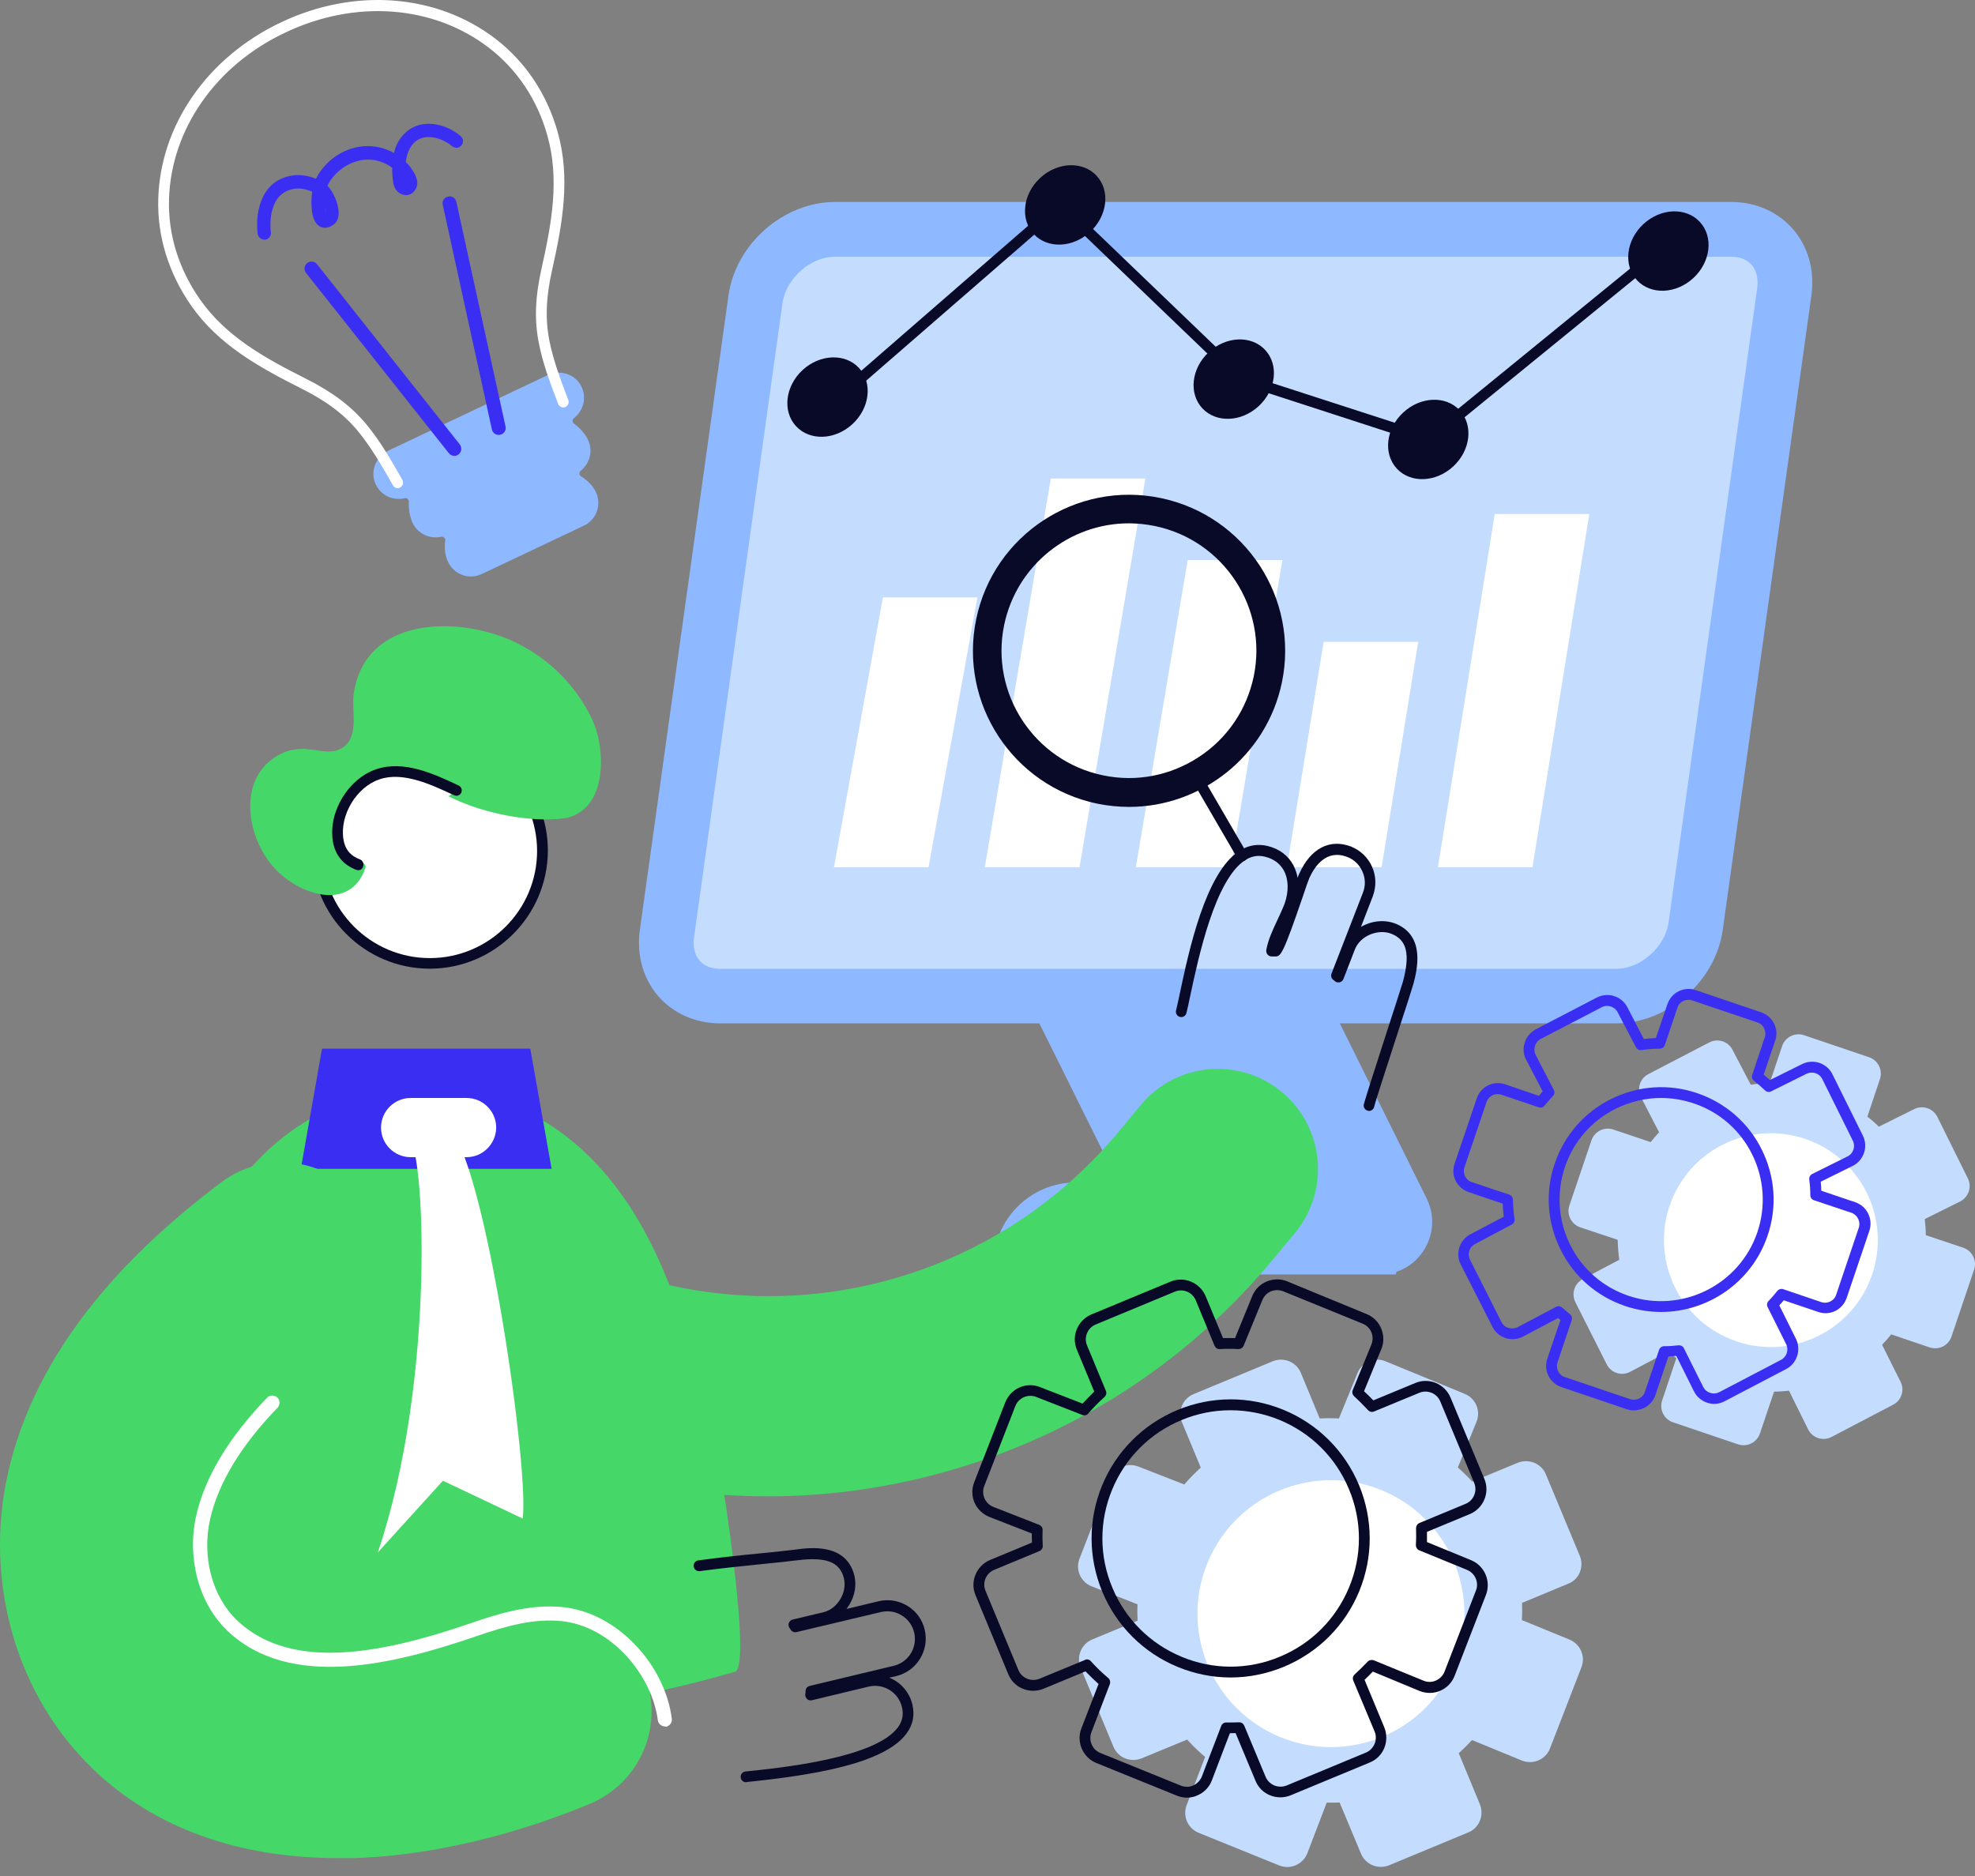 <svg xmlns="http://www.w3.org/2000/svg" width="80" height="76" viewBox="0 0 80 76" fill="none"><rect x="0" y="0" width="80" height="76" fill="#808080" stroke="none"/><path d="M57.787 48.55L57.468 47.904L52.97 38.836H40.8L45.297 47.904H43.575C41.737 47.904 40.247 49.393 40.247 51.231V51.631H47.143H55.876H56.538L56.567 51.522C57.736 51.13 58.383 49.749 57.787 48.55Z" fill="#8EB8FF"></path><path d="M79.048 54.145L79.963 51.435C80.087 51.071 79.89 50.672 79.527 50.548L78.008 50.04C78.008 49.822 77.987 49.604 77.965 49.386L79.396 48.674C79.738 48.499 79.883 48.085 79.709 47.736L78.474 45.244C78.299 44.903 77.885 44.757 77.536 44.932L76.105 45.644C75.96 45.498 75.8 45.36 75.64 45.237L76.148 43.718C76.272 43.355 76.076 42.955 75.713 42.832L73.075 41.938C72.712 41.815 72.312 42.011 72.189 42.374L71.68 43.885C71.426 43.893 71.164 43.907 70.917 43.944L70.176 42.527C70.001 42.185 69.58 42.054 69.239 42.229L66.768 43.515C66.427 43.689 66.296 44.111 66.47 44.452L67.204 45.869C67.081 46 66.972 46.131 66.863 46.269L65.351 45.76C64.988 45.636 64.588 45.833 64.465 46.196L63.571 48.834C63.448 49.197 63.644 49.596 64.007 49.72L65.526 50.228C65.533 50.505 65.555 50.773 65.591 51.035L64.109 51.82C63.775 51.994 63.644 52.408 63.811 52.75L65.082 55.271C65.257 55.62 65.686 55.758 66.027 55.576L67.582 54.755C67.684 54.85 67.793 54.937 67.902 55.024L67.328 56.732C67.204 57.095 67.4 57.495 67.763 57.618L70.401 58.512C70.764 58.635 71.164 58.439 71.287 58.076L71.862 56.376C72.065 56.376 72.268 56.361 72.465 56.339L73.242 57.909C73.416 58.257 73.845 58.395 74.187 58.214L76.686 56.906C77.02 56.732 77.158 56.317 76.984 55.976L76.236 54.479C76.366 54.348 76.49 54.203 76.606 54.058L78.147 54.581C78.524 54.712 78.924 54.516 79.048 54.145Z" fill="#C4DDFF"></path><path d="M75.828 51.646C76.605 49.384 75.4 46.921 73.138 46.144C70.876 45.368 68.413 46.572 67.636 48.834C66.86 51.096 68.064 53.559 70.326 54.336C72.588 55.112 75.052 53.908 75.828 51.646Z" fill="white"></path><path d="M65.453 40.354C66.986 40.354 68.468 39.053 68.679 37.513L72.268 11.821C72.363 11.123 72.196 10.476 71.782 10.004C71.382 9.539 70.779 9.285 70.103 9.285H33.831C32.298 9.285 30.816 10.585 30.605 12.126L27.016 37.818C26.922 38.516 27.089 39.163 27.503 39.635C27.902 40.1 28.506 40.354 29.181 40.354H65.453Z" fill="#C4DDFF"></path><path d="M33.831 10.397H70.11C70.474 10.397 70.764 10.513 70.953 10.731C71.149 10.956 71.229 11.29 71.178 11.668L67.589 37.361C67.451 38.363 66.456 39.25 65.46 39.25H29.181C28.818 39.25 28.527 39.134 28.338 38.916C28.142 38.69 28.062 38.356 28.113 37.978L31.695 12.279C31.841 11.276 32.836 10.397 33.831 10.397ZM33.831 8.181C31.739 8.181 29.799 9.881 29.508 11.973L25.919 37.666C25.628 39.758 27.089 41.459 29.181 41.459H65.46C67.553 41.459 69.493 39.758 69.783 37.666L73.373 11.973C73.663 9.881 72.203 8.181 70.11 8.181H33.831Z" fill="#8EB8FF"></path><path d="M33.781 35.137H37.61L39.593 24.202H35.764L33.781 35.137Z" fill="white"></path><path d="M39.891 35.137H43.727L46.394 19.385H42.565L39.891 35.137Z" fill="white"></path><path d="M46.009 35.137H49.846L51.945 22.691H48.109L46.009 35.137Z" fill="white"></path><path d="M52.127 35.137H55.963L57.446 26.004H53.617L52.127 35.137Z" fill="white"></path><path d="M58.245 35.137H62.074L64.377 20.823H60.548L58.245 35.137Z" fill="white"></path><path d="M57.882 18.026C57.86 18.026 57.838 18.026 57.816 18.019L50.216 15.548C50.187 15.541 50.158 15.519 50.129 15.497L42.943 8.595L34.129 16.253C34.035 16.333 33.904 16.326 33.824 16.231C33.744 16.137 33.752 16.006 33.846 15.926L42.805 8.137C42.892 8.064 43.016 8.064 43.096 8.144L50.391 15.149L57.838 17.561L66.543 10.462C66.637 10.389 66.775 10.397 66.848 10.491C66.921 10.585 66.913 10.723 66.819 10.796L58.02 17.968C57.976 18.004 57.933 18.026 57.882 18.026Z" fill="#090928"></path><path d="M34.532 17.179C35.235 16.528 35.353 15.51 34.794 14.907C34.235 14.303 33.211 14.342 32.508 14.993C31.804 15.645 31.686 16.663 32.245 17.266C32.804 17.87 33.828 17.831 34.532 17.179Z" fill="#090928"></path><path d="M44.158 9.394C44.862 8.743 44.979 7.725 44.42 7.121C43.861 6.518 42.838 6.557 42.134 7.208C41.43 7.86 41.313 8.877 41.872 9.481C42.431 10.085 43.454 10.046 44.158 9.394Z" fill="#090928"></path><path d="M50.986 16.452C51.69 15.8 51.808 14.783 51.249 14.179C50.69 13.575 49.666 13.614 48.963 14.266C48.259 14.918 48.141 15.935 48.7 16.539C49.259 17.142 50.283 17.104 50.986 16.452Z" fill="#090928"></path><path d="M63.992 63.031L62.619 59.732C62.438 59.289 61.929 59.078 61.478 59.26L59.633 60.023C59.451 59.82 59.255 59.631 59.052 59.449L59.807 57.603C59.989 57.16 59.778 56.652 59.335 56.47L56.123 55.148C55.68 54.966 55.172 55.177 54.99 55.62L54.234 57.465C53.98 57.451 53.718 57.451 53.457 57.465L52.694 55.62C52.512 55.177 52.004 54.966 51.553 55.148L48.349 56.477C47.906 56.659 47.695 57.167 47.877 57.618L48.639 59.456C48.4 59.674 48.174 59.9 47.971 60.139L46.111 59.413C45.66 59.238 45.159 59.456 44.985 59.907L43.728 63.14C43.553 63.591 43.771 64.092 44.222 64.266L46.075 64.993C46.067 65.211 46.067 65.429 46.082 65.654L44.244 66.417C43.8 66.599 43.59 67.107 43.771 67.558L45.101 70.762C45.283 71.205 45.791 71.416 46.242 71.234L48.087 70.472C48.312 70.726 48.559 70.958 48.814 71.176L48.066 73.131C47.898 73.574 48.109 74.068 48.552 74.25L51.815 75.572C52.265 75.754 52.781 75.529 52.955 75.078L53.74 73.029C53.914 73.029 54.089 73.029 54.263 73.022L55.128 75.093C55.31 75.536 55.818 75.747 56.269 75.565L59.473 74.235C59.916 74.054 60.127 73.545 59.945 73.094L59.088 71.024C59.277 70.857 59.459 70.675 59.626 70.493L61.645 71.322C62.096 71.503 62.612 71.285 62.786 70.828L64.058 67.543C64.232 67.1 64.014 66.606 63.578 66.424L61.645 65.632C61.66 65.4 61.66 65.167 61.653 64.935L63.527 64.157C63.963 63.99 64.174 63.482 63.992 63.031Z" fill="#C4DDFF"></path><path d="M58.925 67.392C60.041 64.623 58.701 61.474 55.931 60.358C53.162 59.242 50.013 60.583 48.897 63.352C47.782 66.121 49.122 69.27 51.891 70.386C54.66 71.502 57.809 70.162 58.925 67.392Z" fill="white"></path><path d="M58.865 18.896C59.569 18.244 59.687 17.227 59.128 16.623C58.569 16.019 57.545 16.058 56.841 16.71C56.138 17.361 56.02 18.379 56.579 18.983C57.138 19.586 58.162 19.547 58.865 18.896Z" fill="#090928"></path><path d="M68.592 11.264C69.296 10.612 69.413 9.594 68.855 8.991C68.296 8.387 67.272 8.426 66.568 9.078C65.865 9.729 65.747 10.747 66.306 11.35C66.865 11.954 67.888 11.915 68.592 11.264Z" fill="#090928"></path><path d="M23.528 15.614C23.267 15.134 22.657 14.967 22.162 15.207L15.739 18.251C15.245 18.484 14.991 19.058 15.194 19.566C15.39 20.053 15.906 20.3 16.386 20.184C16.48 20.162 16.568 20.235 16.56 20.329C16.553 20.54 16.568 20.874 16.713 21.186C16.924 21.622 17.403 21.848 17.861 21.746C17.955 21.724 18.05 21.804 18.035 21.899C18.006 22.117 17.999 22.458 18.152 22.77C18.391 23.279 19.002 23.497 19.51 23.257L23.652 21.296C24.16 21.056 24.378 20.445 24.139 19.937C23.993 19.624 23.724 19.414 23.536 19.297C23.448 19.247 23.448 19.123 23.528 19.065C23.892 18.774 24.03 18.266 23.819 17.822C23.674 17.51 23.419 17.285 23.252 17.161C23.172 17.103 23.172 16.994 23.252 16.936C23.645 16.631 23.783 16.071 23.528 15.614Z" fill="#8EB8FF"></path><path d="M16.11 19.777C16.037 19.777 15.957 19.741 15.921 19.668C15.499 18.927 15.063 18.157 14.511 17.481C13.945 16.791 13.232 16.253 12.201 15.737C10.486 14.873 8.858 13.972 7.747 12.387C6.831 11.072 6.366 9.576 6.41 8.057C6.497 5.056 8.408 2.31 11.394 0.9C14.373 -0.51 17.701 -0.248 20.077 1.576C21.283 2.506 22.155 3.806 22.591 5.354C23.114 7.214 22.787 9.052 22.366 10.927C22.111 12.053 22.082 12.94 22.257 13.819C22.417 14.611 22.7 15.367 23.02 16.209C23.063 16.318 23.005 16.449 22.896 16.493C22.787 16.536 22.657 16.478 22.613 16.369C22.279 15.505 21.988 14.727 21.828 13.906C21.639 12.969 21.676 12.024 21.944 10.84C22.351 9.023 22.671 7.251 22.17 5.485C21.763 4.032 20.942 2.811 19.808 1.939C17.563 0.21 14.41 -0.03 11.583 1.307C8.749 2.629 6.933 5.231 6.846 8.064C6.802 9.496 7.238 10.898 8.103 12.133C9.156 13.637 10.733 14.509 12.397 15.345C13.48 15.89 14.235 16.464 14.846 17.198C15.427 17.902 15.87 18.687 16.299 19.443C16.357 19.544 16.32 19.683 16.219 19.741C16.183 19.77 16.146 19.777 16.11 19.777Z" fill="white"></path><path d="M10.704 9.707C10.566 9.707 10.457 9.605 10.435 9.467C10.326 8.479 10.639 7.265 11.888 7.105C12.179 7.069 12.506 7.12 12.796 7.243C13.225 6.386 14.17 5.834 15.1 5.928C15.405 5.957 15.696 6.052 15.957 6.197C16.03 5.899 16.168 5.609 16.422 5.376C17.062 4.773 18.05 4.998 18.66 5.514C18.776 5.609 18.784 5.776 18.689 5.892C18.595 6.008 18.428 6.015 18.311 5.921C17.941 5.609 17.229 5.354 16.785 5.768C16.567 5.979 16.473 6.277 16.437 6.56C16.582 6.698 16.698 6.866 16.793 7.04C16.844 7.142 16.909 7.272 16.902 7.432C16.895 7.65 16.749 7.839 16.56 7.89C16.364 7.941 16.153 7.854 16.03 7.672C15.95 7.549 15.928 7.418 15.914 7.301C15.899 7.178 15.884 6.996 15.884 6.793C15.645 6.618 15.361 6.502 15.056 6.473C14.337 6.401 13.588 6.858 13.261 7.527C13.472 7.708 13.726 8.261 13.719 8.653C13.712 8.9 13.603 9.031 13.516 9.096C13.211 9.321 12.985 9.205 12.905 9.14C12.571 8.893 12.593 8.159 12.644 7.767C12.426 7.665 12.172 7.621 11.961 7.643C10.849 7.781 10.936 9.14 10.973 9.416C10.987 9.561 10.886 9.692 10.733 9.714C10.726 9.707 10.718 9.707 10.704 9.707ZM13.167 8.442C13.174 8.508 13.182 8.566 13.196 8.617C13.196 8.573 13.182 8.508 13.167 8.442Z" fill="#3A2EF2"></path><path d="M18.406 18.469C18.326 18.469 18.239 18.433 18.181 18.36L12.397 11.058C12.303 10.934 12.317 10.76 12.441 10.658C12.564 10.564 12.739 10.578 12.84 10.702L18.624 18.004C18.718 18.128 18.704 18.302 18.58 18.404C18.529 18.447 18.464 18.469 18.406 18.469Z" fill="#3A2EF2"></path><path d="M20.201 17.619C20.07 17.619 19.954 17.532 19.924 17.394L17.934 8.297C17.897 8.144 17.999 7.992 18.152 7.963C18.304 7.926 18.457 8.028 18.486 8.181L20.477 17.278C20.513 17.43 20.411 17.583 20.259 17.612C20.237 17.612 20.215 17.619 20.201 17.619Z" fill="#3A2EF2"></path><path d="M31.107 60.619C28.44 60.619 25.774 60.212 23.18 59.406C21.044 58.737 19.845 56.463 20.513 54.327C21.181 52.191 23.456 50.992 25.592 51.66C32.814 53.913 40.589 51.595 45.392 45.753L46.198 44.779C47.622 43.05 50.18 42.803 51.909 44.227C53.639 45.651 53.886 48.209 52.462 49.938L51.655 50.912C48.291 55.01 43.815 57.982 38.722 59.5C36.229 60.241 33.672 60.619 31.107 60.619Z" fill="#45D868"></path><path d="M29.77 67.725C21.69 70.079 13.589 70.072 5.473 67.725C5.008 67.594 5.356 61.774 5.4 61.069C5.538 58.948 5.908 56.848 6.475 54.799C7.95 49.4 10.915 44.14 17.251 44.14C22.388 44.14 25.541 47.794 27.205 52.314C28.041 54.566 28.68 56.964 29.138 59.326C29.305 60.197 30.446 67.529 29.77 67.725Z" fill="#45D868"></path><path d="M13.044 42.483H21.479L22.344 47.352H12.186L13.044 42.483Z" fill="#3A2EF2"></path><path d="M18.9 46.879H16.633C15.972 46.879 15.434 46.342 15.434 45.68C15.434 45.019 15.972 44.481 16.633 44.481H18.9C19.561 44.481 20.099 45.019 20.099 45.68C20.092 46.342 19.554 46.879 18.9 46.879Z" fill="white"></path><path d="M16.509 46.043C17.214 46.196 17.679 55.896 15.303 62.893L17.941 59.987L21.174 61.52C21.465 59.188 19.256 44.554 17.825 45.753L16.509 46.043Z" fill="white"></path><path d="M30.22 72.201C30.111 72.201 30.017 72.121 30.002 72.005C29.988 71.888 30.075 71.779 30.198 71.765C31.644 71.62 35.488 71.22 36.382 69.963C36.556 69.716 36.607 69.454 36.534 69.156C36.389 68.553 35.786 68.183 35.183 68.328L32.887 68.88C32.814 68.895 32.742 68.88 32.691 68.829C32.64 68.779 32.611 68.713 32.618 68.641C32.625 68.59 32.633 68.539 32.633 68.488C32.64 68.394 32.705 68.321 32.8 68.299L36.2 67.485C36.803 67.34 37.174 66.737 37.029 66.134C36.956 65.843 36.781 65.596 36.527 65.444C36.273 65.284 35.975 65.24 35.684 65.306L32.262 66.119C32.175 66.141 32.08 66.105 32.029 66.025L32.015 66.003C32 65.981 31.986 65.967 31.979 65.945C31.935 65.887 31.928 65.807 31.957 65.742C31.986 65.676 32.037 65.625 32.109 65.611C32.109 65.611 33.337 65.32 33.359 65.313C33.628 65.247 33.875 65.058 34.035 64.79C34.202 64.514 34.253 64.201 34.18 63.925C34.013 63.278 33.461 63.068 32.327 63.206C31.921 63.257 31.434 63.307 30.918 63.358C30.14 63.438 29.261 63.525 28.346 63.649C28.229 63.663 28.113 63.584 28.099 63.46C28.084 63.344 28.164 63.227 28.288 63.213C29.21 63.089 30.097 62.995 30.874 62.922C31.39 62.871 31.87 62.821 32.269 62.77C32.814 62.697 34.267 62.515 34.602 63.809C34.703 64.201 34.631 64.637 34.406 65.008C34.369 65.066 34.325 65.124 34.289 65.182L35.583 64.87C35.989 64.775 36.404 64.841 36.76 65.058C37.116 65.276 37.363 65.618 37.457 66.025C37.653 66.861 37.138 67.696 36.309 67.9L36.019 67.965C36.476 68.147 36.832 68.539 36.956 69.047C37.057 69.469 36.985 69.861 36.731 70.21C35.837 71.474 32.792 71.932 30.235 72.194C30.235 72.201 30.227 72.201 30.22 72.201Z" fill="#090928"></path><path d="M13.676 75.274C9.65 75.274 6.25 74.046 3.794 71.692C0.67 68.706 -0.66 64.114 0.314 59.718C0.851 57.291 2.043 54.93 3.845 52.714C5.196 51.05 6.868 49.48 8.953 47.904C10.74 46.552 13.283 46.908 14.635 48.696C15.986 50.483 15.63 53.026 13.843 54.377C10.624 56.804 8.742 59.195 8.234 61.484C7.87 63.104 8.335 64.819 9.403 65.843C10.392 66.795 11.976 67.238 14.097 67.158C16.11 67.086 18.544 66.512 20.767 65.582C22.838 64.717 25.214 65.691 26.079 67.761C26.943 69.825 25.97 72.208 23.899 73.073C22.082 73.836 18.428 75.129 14.388 75.274C14.155 75.274 13.908 75.274 13.676 75.274Z" fill="#45D868"></path><path d="M26.936 69.941C26.791 69.941 26.667 69.832 26.645 69.687C26.42 67.9 24.778 65.858 22.7 65.669C21.632 65.574 20.578 65.843 19.314 66.279C15.935 67.442 11.728 68.474 9.2 66.054C8.059 64.957 7.565 63.14 7.943 61.418C8.292 59.856 9.258 58.243 10.82 56.623C10.929 56.507 11.118 56.507 11.234 56.615C11.351 56.724 11.351 56.913 11.242 57.03C9.752 58.57 8.837 60.096 8.51 61.549C8.168 63.075 8.597 64.681 9.599 65.64C10.602 66.599 11.932 66.955 13.37 66.955C15.238 66.955 17.301 66.366 19.118 65.742C20.193 65.371 21.45 64.986 22.744 65.102C23.826 65.197 24.887 65.749 25.737 66.642C26.544 67.485 27.081 68.575 27.212 69.629C27.234 69.789 27.118 69.934 26.958 69.956C26.965 69.941 26.951 69.941 26.936 69.941Z" fill="white"></path><path d="M19.128 38.698C21.463 37.751 22.589 35.09 21.642 32.755C20.695 30.419 18.035 29.293 15.699 30.24C13.363 31.187 12.237 33.848 13.184 36.183C14.131 38.519 16.792 39.645 19.128 38.698Z" fill="white"></path><path d="M17.41 39.243C14.773 39.243 12.63 37.099 12.63 34.462C12.63 31.824 14.773 29.681 17.41 29.681C20.048 29.681 22.192 31.824 22.192 34.462C22.184 37.099 20.041 39.243 17.41 39.243ZM17.41 30.124C15.02 30.124 13.066 32.071 13.066 34.469C13.066 36.859 15.013 38.814 17.41 38.814C19.808 38.814 21.756 36.867 21.756 34.469C21.748 32.071 19.801 30.124 17.41 30.124Z" fill="#090928"></path><path d="M22.613 33.176C21.225 33.285 19.568 32.914 18.362 32.355C17.541 31.977 16.945 31.316 16.11 31.679C15.325 32.02 14.802 32.87 14.802 33.721C14.802 33.938 14.504 34.396 14.511 34.68C14.519 34.927 14.875 34.963 14.802 35.159C14.184 36.954 12.135 36.249 11.155 35.21C9.948 33.938 9.549 31.395 11.438 30.509C11.67 30.4 11.932 30.349 12.194 30.342C12.738 30.32 13.32 30.589 13.799 30.335C14.584 29.92 14.235 28.845 14.322 28.148C14.766 24.871 18.747 24.951 20.956 26.062C22.264 26.716 23.318 27.762 23.972 29.114C24.48 30.168 24.618 32.282 23.39 32.965C23.158 33.103 22.882 33.161 22.613 33.176Z" fill="#45D868"></path><path d="M18.486 32.02C17.549 31.584 16.357 31.017 15.311 31.373C14.286 31.722 13.538 32.957 13.698 34.026C13.777 34.571 14.097 34.876 14.511 35.035L18.486 32.02Z" fill="white"></path><path d="M14.489 35.094C13.995 34.905 13.712 34.549 13.632 34.033C13.472 32.936 14.242 31.664 15.289 31.308C16.35 30.945 17.534 31.505 18.486 31.948L18.515 31.962L18.464 32.078L18.435 32.064C17.505 31.628 16.35 31.083 15.332 31.432C14.337 31.766 13.603 32.972 13.763 34.019C13.836 34.483 14.097 34.81 14.54 34.978L14.489 35.094Z" fill="#3A2EF2"></path><path d="M14.511 35.254C14.482 35.254 14.46 35.246 14.431 35.239C13.894 35.036 13.559 34.621 13.479 34.055C13.305 32.87 14.112 31.548 15.238 31.163C16.364 30.785 17.578 31.352 18.551 31.809L18.58 31.824C18.689 31.875 18.733 32.006 18.682 32.115C18.631 32.224 18.5 32.267 18.391 32.216L18.362 32.202C17.454 31.78 16.328 31.25 15.376 31.57C14.446 31.882 13.763 33.008 13.908 33.982C13.966 34.396 14.192 34.672 14.584 34.818C14.693 34.861 14.751 34.985 14.707 35.101C14.686 35.203 14.598 35.254 14.511 35.254Z" fill="#090928"></path><path d="M55.455 45.005C55.441 45.005 55.419 45.005 55.404 44.997C55.288 44.968 55.215 44.852 55.244 44.736C55.302 44.496 55.789 43.006 56.211 41.691C56.509 40.768 56.792 39.897 56.828 39.766C57.126 38.661 56.988 38.08 56.37 37.833C56.109 37.724 55.782 37.739 55.491 37.862C55.201 37.986 54.983 38.203 54.881 38.465L54.416 39.664C54.387 39.729 54.336 39.78 54.263 39.795C54.191 39.809 54.118 39.795 54.067 39.744C54.053 39.729 54.031 39.715 54.016 39.7L53.995 39.686C53.922 39.628 53.9 39.526 53.936 39.439L55.208 36.162C55.317 35.886 55.31 35.581 55.186 35.304C55.063 35.028 54.845 34.818 54.569 34.716C53.718 34.389 53.246 35.108 53.035 35.573C52.999 35.653 52.883 35.987 52.767 36.336C51.975 38.647 51.88 38.756 51.655 38.748H51.51C51.444 38.748 51.386 38.719 51.343 38.669C51.299 38.618 51.284 38.552 51.292 38.487C51.371 38.051 51.56 37.666 51.735 37.288C51.844 37.056 51.946 36.837 52.033 36.612C52.207 36.118 52.2 35.631 52.004 35.268C51.851 34.985 51.597 34.796 51.248 34.709C50.965 34.636 50.703 34.679 50.449 34.839C49.214 35.617 48.538 38.814 48.211 40.347C48.153 40.623 48.102 40.863 48.058 41.037C48.029 41.154 47.913 41.226 47.797 41.197C47.68 41.168 47.608 41.052 47.637 40.935C47.68 40.761 47.731 40.529 47.789 40.252C48.153 38.538 48.828 35.334 50.216 34.462C50.572 34.236 50.95 34.178 51.35 34.273C51.822 34.389 52.178 34.658 52.389 35.05C52.469 35.203 52.527 35.377 52.563 35.559C52.592 35.471 52.614 35.413 52.636 35.377C53.094 34.367 53.871 33.968 54.721 34.294C55.106 34.447 55.411 34.738 55.578 35.115C55.746 35.493 55.753 35.915 55.608 36.307L55.128 37.55C55.186 37.513 55.252 37.484 55.317 37.455C55.717 37.281 56.16 37.273 56.53 37.419C57.766 37.92 57.388 39.337 57.25 39.867C57.213 40.005 56.988 40.696 56.625 41.815C56.225 43.057 55.717 44.598 55.666 44.823C55.644 44.939 55.55 45.005 55.455 45.005Z" fill="#090928"></path><path d="M45.733 32.689C45.312 32.689 44.876 32.645 44.447 32.558C41.032 31.846 38.831 28.496 39.543 25.081C40.247 21.666 43.604 19.465 47.019 20.177C50.434 20.889 52.636 24.238 51.924 27.653C51.299 30.632 48.661 32.689 45.733 32.689ZM45.726 21.201C43.335 21.201 41.185 22.88 40.676 25.314C40.095 28.096 41.897 30.836 44.68 31.41C46.031 31.693 47.404 31.424 48.56 30.669C49.715 29.913 50.5 28.75 50.783 27.406C51.364 24.623 49.562 21.884 46.779 21.31C46.423 21.238 46.075 21.201 45.726 21.201Z" fill="#090928"></path><path d="M50.318 34.89C50.245 34.89 50.173 34.854 50.129 34.781L48.182 31.432C48.124 31.33 48.16 31.192 48.262 31.134C48.364 31.076 48.502 31.112 48.56 31.214L50.507 34.563C50.565 34.665 50.529 34.803 50.427 34.861C50.391 34.883 50.354 34.89 50.318 34.89Z" fill="#090928"></path><path d="M48.08 72.826C47.942 72.826 47.804 72.797 47.673 72.746L44.411 71.423C43.866 71.205 43.59 70.573 43.8 70.028L44.498 68.219C44.316 68.059 44.142 67.885 43.968 67.71L42.267 68.415C41.998 68.524 41.7 68.524 41.432 68.415C41.163 68.306 40.952 68.096 40.843 67.827L39.514 64.623C39.281 64.07 39.55 63.431 40.102 63.198L41.802 62.493C41.795 62.37 41.795 62.246 41.795 62.123L40.08 61.455C39.811 61.346 39.593 61.142 39.477 60.88C39.361 60.612 39.354 60.321 39.463 60.045L40.72 56.812C40.829 56.543 41.032 56.325 41.294 56.209C41.562 56.092 41.853 56.085 42.129 56.194L43.851 56.862C44.004 56.695 44.164 56.535 44.324 56.376L43.619 54.675C43.386 54.123 43.655 53.484 44.207 53.251L47.411 51.922C47.964 51.689 48.603 51.958 48.836 52.51L49.541 54.21C49.7 54.203 49.867 54.203 50.027 54.21L50.725 52.503C50.834 52.234 51.044 52.023 51.313 51.914C51.582 51.805 51.88 51.798 52.149 51.914L55.361 53.237C55.629 53.346 55.84 53.556 55.949 53.825C56.058 54.094 56.065 54.392 55.949 54.661L55.252 56.361C55.382 56.477 55.506 56.608 55.629 56.732L57.33 56.027C57.882 55.794 58.521 56.063 58.754 56.615L60.127 59.914C60.359 60.466 60.091 61.106 59.538 61.338L57.802 62.058C57.802 62.196 57.802 62.334 57.802 62.472L59.589 63.206C60.134 63.431 60.403 64.056 60.192 64.608L58.921 67.892C58.812 68.168 58.608 68.379 58.34 68.495C58.071 68.612 57.773 68.612 57.497 68.502L55.608 67.718C55.498 67.834 55.39 67.943 55.273 68.052L56.073 69.978C56.181 70.246 56.181 70.544 56.073 70.813C55.964 71.082 55.753 71.293 55.484 71.402L52.28 72.731C52.011 72.84 51.713 72.84 51.444 72.731C51.175 72.622 50.965 72.412 50.856 72.143L50.049 70.21C49.969 70.21 49.897 70.217 49.817 70.217L49.09 72.121C48.988 72.397 48.778 72.615 48.509 72.731C48.371 72.797 48.225 72.826 48.08 72.826ZM44.026 67.224C44.084 67.224 44.142 67.246 44.185 67.296C44.403 67.543 44.643 67.769 44.89 67.979C44.963 68.037 44.985 68.139 44.956 68.226L44.207 70.181C44.084 70.508 44.244 70.886 44.571 71.016L47.833 72.339C48 72.404 48.175 72.404 48.334 72.332C48.494 72.259 48.618 72.128 48.683 71.968L49.468 69.919C49.504 69.832 49.584 69.774 49.678 69.781C49.846 69.781 50.02 69.781 50.187 69.774C50.282 69.767 50.361 69.825 50.398 69.905L51.263 71.976C51.328 72.135 51.451 72.259 51.618 72.332C51.778 72.397 51.96 72.397 52.12 72.332L55.324 71.002C55.484 70.937 55.608 70.813 55.68 70.646C55.746 70.486 55.746 70.304 55.68 70.145L54.816 68.081C54.779 67.994 54.801 67.899 54.874 67.834C55.055 67.667 55.23 67.493 55.397 67.318C55.455 67.253 55.557 67.231 55.644 67.26L57.664 68.088C57.824 68.154 58.005 68.154 58.165 68.081C58.325 68.008 58.449 67.885 58.514 67.718L59.785 64.434C59.916 64.107 59.749 63.729 59.422 63.598L57.489 62.806C57.402 62.77 57.351 62.682 57.351 62.595C57.366 62.37 57.366 62.138 57.359 61.912C57.359 61.818 57.41 61.738 57.489 61.702L59.364 60.924C59.698 60.786 59.851 60.401 59.713 60.074L58.34 56.775C58.202 56.441 57.816 56.288 57.489 56.426L55.658 57.182C55.571 57.218 55.477 57.197 55.411 57.124C55.23 56.928 55.041 56.739 54.852 56.565C54.786 56.506 54.757 56.405 54.794 56.318L55.549 54.472C55.615 54.312 55.615 54.13 55.549 53.971C55.484 53.811 55.353 53.687 55.193 53.622L51.982 52.314C51.822 52.249 51.64 52.249 51.48 52.314C51.321 52.379 51.197 52.51 51.132 52.67L50.376 54.516C50.34 54.603 50.252 54.654 50.165 54.654C49.918 54.639 49.664 54.639 49.41 54.654C49.315 54.661 49.235 54.603 49.199 54.523L48.436 52.677C48.298 52.343 47.913 52.19 47.586 52.328L44.382 53.658C44.047 53.796 43.895 54.181 44.033 54.508L44.796 56.347C44.832 56.434 44.81 56.528 44.738 56.594C44.505 56.804 44.287 57.022 44.084 57.262C44.026 57.335 43.924 57.356 43.837 57.32L41.977 56.594C41.817 56.528 41.635 56.535 41.475 56.601C41.315 56.673 41.192 56.797 41.127 56.964L39.87 60.197C39.804 60.357 39.811 60.539 39.877 60.699C39.949 60.859 40.073 60.982 40.24 61.048L42.093 61.774C42.18 61.81 42.238 61.891 42.231 61.985C42.224 62.196 42.224 62.406 42.238 62.624C42.245 62.719 42.187 62.799 42.107 62.835L40.269 63.598C39.935 63.736 39.782 64.121 39.92 64.448L41.25 67.652C41.315 67.812 41.439 67.936 41.606 68.008C41.766 68.074 41.947 68.074 42.107 68.008L43.953 67.246C43.968 67.231 43.996 67.224 44.026 67.224Z" fill="#090928"></path><path d="M49.846 67.958C49.119 67.958 48.392 67.813 47.702 67.529C46.314 66.955 45.232 65.873 44.65 64.485C44.076 63.097 44.069 61.571 44.643 60.176C45.217 58.788 46.3 57.706 47.688 57.124C49.075 56.55 50.601 56.543 51.996 57.117C53.384 57.691 54.467 58.774 55.048 60.161C55.622 61.549 55.629 63.075 55.055 64.47C54.481 65.858 53.399 66.941 52.011 67.522C51.306 67.813 50.579 67.958 49.846 67.958ZM49.846 57.132C49.17 57.132 48.494 57.262 47.855 57.531C46.576 58.062 45.58 59.064 45.05 60.343C44.52 61.622 44.52 63.039 45.057 64.318C45.588 65.596 46.59 66.592 47.869 67.122C49.148 67.653 50.565 67.653 51.844 67.115C53.123 66.585 54.118 65.582 54.648 64.303C55.179 63.024 55.179 61.607 54.641 60.329C54.111 59.05 53.108 58.054 51.829 57.524C51.19 57.262 50.514 57.132 49.846 57.132Z" fill="#090928"></path><path d="M66.18 57.138C66.078 57.138 65.983 57.124 65.889 57.088L63.251 56.194C63.019 56.114 62.83 55.954 62.721 55.736C62.612 55.518 62.597 55.271 62.677 55.039L63.208 53.476C63.171 53.447 63.142 53.418 63.113 53.397L61.696 54.145C61.478 54.261 61.224 54.283 60.992 54.21C60.759 54.138 60.563 53.971 60.454 53.752L59.168 51.224C58.943 50.781 59.117 50.236 59.56 50.003L60.912 49.291C60.89 49.117 60.875 48.935 60.868 48.761L59.495 48.296C59.262 48.216 59.073 48.056 58.964 47.838C58.855 47.62 58.841 47.373 58.921 47.141L59.815 44.503C59.895 44.27 60.054 44.081 60.272 43.972C60.49 43.864 60.737 43.849 60.97 43.929L62.336 44.394C62.387 44.336 62.438 44.27 62.488 44.212L61.82 42.934C61.704 42.715 61.682 42.468 61.762 42.236C61.834 42.004 61.994 41.815 62.212 41.698L64.683 40.412C65.133 40.18 65.685 40.354 65.918 40.805L66.586 42.091C66.746 42.069 66.906 42.062 67.073 42.054L67.538 40.688C67.618 40.456 67.778 40.267 67.996 40.158C68.214 40.049 68.461 40.034 68.694 40.114L71.331 41.008C71.564 41.088 71.752 41.248 71.862 41.466C71.971 41.684 71.985 41.931 71.905 42.163L71.44 43.537C71.527 43.609 71.607 43.682 71.694 43.755L72.995 43.108C73.213 42.999 73.46 42.984 73.692 43.057C73.925 43.137 74.114 43.297 74.223 43.515L75.458 46.007C75.683 46.458 75.495 47.01 75.044 47.235L73.751 47.874C73.765 47.998 73.772 48.121 73.772 48.238L75.146 48.703C75.625 48.862 75.88 49.386 75.72 49.865L74.804 52.575C74.724 52.808 74.564 52.997 74.347 53.106C74.129 53.215 73.881 53.229 73.649 53.149L72.254 52.677C72.196 52.75 72.138 52.815 72.072 52.881L72.748 54.239C72.966 54.683 72.791 55.227 72.356 55.46L69.856 56.768C69.638 56.884 69.384 56.906 69.151 56.826C68.919 56.746 68.723 56.586 68.614 56.361L67.902 54.93C67.793 54.937 67.691 54.944 67.582 54.951L67.059 56.506C66.979 56.739 66.819 56.928 66.601 57.037C66.456 57.102 66.318 57.138 66.18 57.138ZM63.135 52.917C63.186 52.917 63.237 52.939 63.28 52.975C63.382 53.069 63.484 53.157 63.593 53.237C63.666 53.295 63.695 53.389 63.666 53.476L63.092 55.184C63.048 55.307 63.062 55.438 63.113 55.547C63.171 55.663 63.266 55.751 63.389 55.787L66.027 56.681C66.15 56.724 66.281 56.71 66.39 56.659C66.507 56.601 66.594 56.506 66.63 56.383L67.204 54.683C67.233 54.595 67.313 54.537 67.407 54.537C67.604 54.537 67.8 54.523 67.989 54.501C68.083 54.494 68.17 54.537 68.207 54.617L68.991 56.187C69.05 56.303 69.151 56.39 69.275 56.426C69.398 56.47 69.529 56.455 69.645 56.397L72.145 55.089C72.377 54.966 72.465 54.683 72.348 54.45L71.6 52.953C71.556 52.873 71.571 52.772 71.636 52.706C71.76 52.575 71.883 52.437 71.992 52.299C72.05 52.227 72.145 52.198 72.232 52.227L73.772 52.75C73.896 52.793 74.027 52.779 74.136 52.728C74.252 52.67 74.339 52.575 74.376 52.452L75.291 49.742C75.378 49.495 75.24 49.219 74.993 49.131L73.475 48.623C73.387 48.594 73.329 48.514 73.329 48.419C73.329 48.209 73.315 47.998 73.286 47.787C73.271 47.693 73.322 47.605 73.402 47.562L74.833 46.85C75.073 46.734 75.168 46.443 75.051 46.211L73.816 43.718C73.758 43.602 73.663 43.515 73.54 43.478C73.416 43.435 73.286 43.449 73.177 43.5L71.745 44.212C71.665 44.256 71.564 44.241 71.498 44.176C71.353 44.038 71.2 43.907 71.048 43.784C70.975 43.725 70.946 43.631 70.975 43.544L71.484 42.025C71.527 41.902 71.513 41.771 71.462 41.662C71.404 41.546 71.309 41.459 71.186 41.422L68.548 40.529C68.425 40.485 68.294 40.499 68.185 40.55C68.069 40.608 67.981 40.703 67.945 40.826L67.436 42.338C67.407 42.425 67.328 42.483 67.233 42.483C66.986 42.483 66.739 42.505 66.492 42.541C66.397 42.556 66.31 42.505 66.267 42.425L65.526 41.008C65.402 40.776 65.111 40.681 64.879 40.805L62.408 42.091C62.292 42.149 62.212 42.251 62.176 42.374C62.14 42.498 62.147 42.628 62.205 42.737L62.939 44.154C62.983 44.234 62.968 44.336 62.903 44.401C62.786 44.525 62.677 44.656 62.568 44.786C62.51 44.859 62.416 44.888 62.329 44.859L60.817 44.35C60.694 44.307 60.563 44.321 60.454 44.372C60.338 44.43 60.251 44.525 60.214 44.648L59.321 47.286C59.277 47.409 59.291 47.54 59.342 47.649C59.4 47.765 59.495 47.853 59.618 47.889L61.137 48.398C61.224 48.427 61.282 48.507 61.282 48.601C61.289 48.862 61.311 49.124 61.348 49.386C61.362 49.48 61.319 49.567 61.231 49.611L59.749 50.396C59.517 50.519 59.429 50.803 59.546 51.035L60.817 53.556C60.875 53.673 60.977 53.76 61.101 53.796C61.224 53.832 61.355 53.825 61.471 53.767L63.026 52.946C63.062 52.924 63.099 52.917 63.135 52.917Z" fill="#3A2EF2"></path><path d="M67.284 53.15C66.804 53.15 66.31 53.07 65.831 52.91C64.675 52.517 63.745 51.704 63.208 50.614C62.67 49.524 62.583 48.289 62.975 47.141C63.368 45.985 64.181 45.055 65.271 44.518C66.361 43.98 67.596 43.893 68.744 44.285C69.9 44.678 70.83 45.491 71.367 46.581C71.905 47.671 71.992 48.906 71.6 50.054C70.96 51.951 69.18 53.15 67.284 53.15ZM67.284 44.481C66.659 44.481 66.041 44.627 65.46 44.91C64.472 45.397 63.738 46.24 63.389 47.279C63.041 48.318 63.113 49.437 63.6 50.425C64.087 51.413 64.93 52.147 65.969 52.496C68.12 53.222 70.459 52.06 71.186 49.916C71.534 48.877 71.462 47.758 70.975 46.77C70.488 45.782 69.645 45.048 68.606 44.699C68.17 44.554 67.727 44.481 67.284 44.481Z" fill="#3A2EF2"></path></svg>